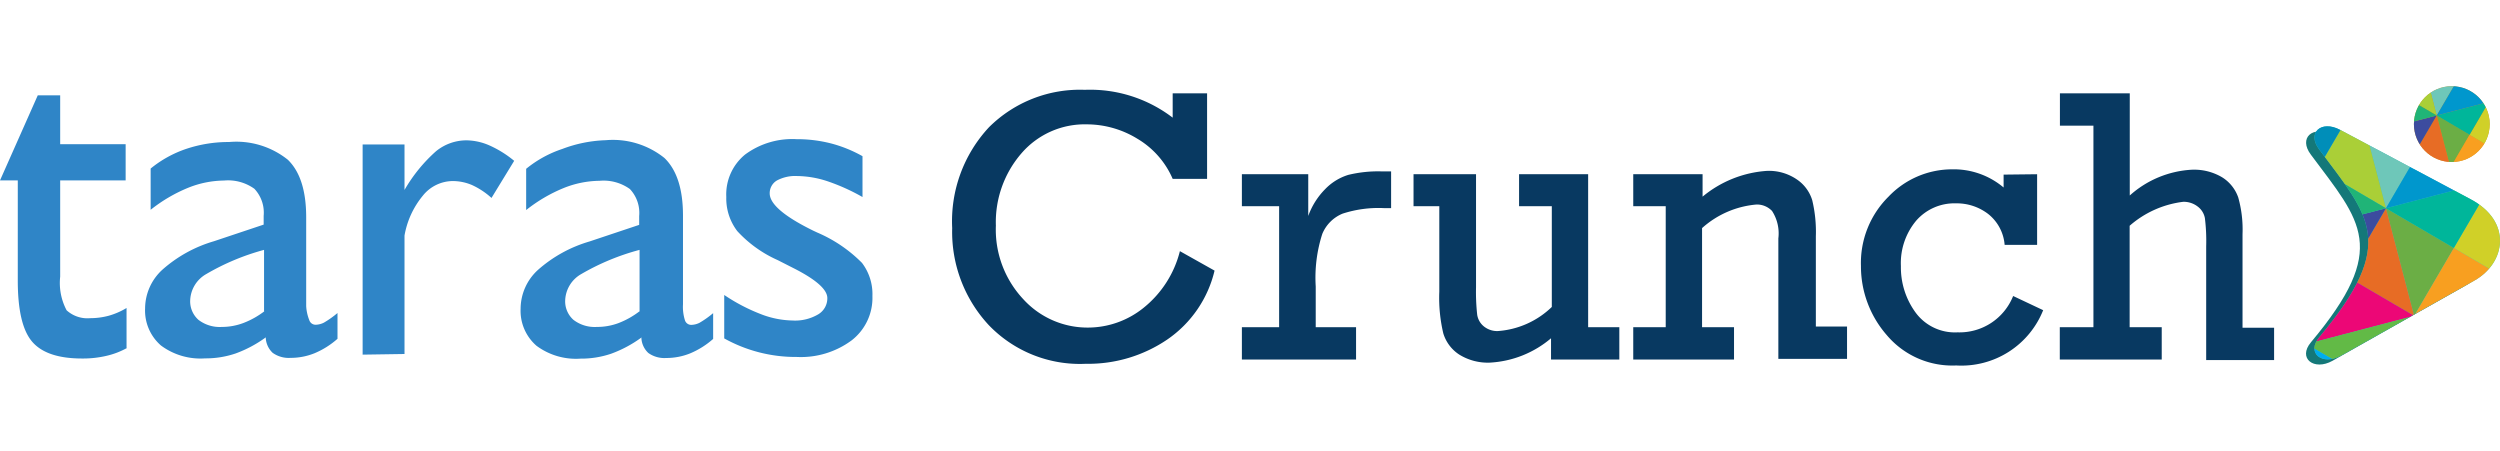 <svg id="Layer_1" data-name="Layer 1" xmlns="http://www.w3.org/2000/svg" xmlns:xlink="http://www.w3.org/1999/xlink" width="194" height="35" viewBox="0 0 194 35"><defs><clipPath id="clip-path"><path d="M192,21.78,181.65,27.6c-1.43.8-2.72-.19-1.67-1.44,6.13-7.32,3.88-9.34,0-14.55-1-1.31.15-2.31,1.6-1.54l10.12,5.38C194.95,17.16,194.48,20.39,192,21.78Z" fill="none" clip-rule="evenodd"/></clipPath><clipPath id="clip-path-2"><circle cx="190.26" cy="9.63" r="2.94" fill="none"/></clipPath></defs><title>TC-logo-website</title><path d="M9.86,27a6.06,6.06,0,0,1-1.63.62,8,8,0,0,1-1.87.2q-2.74,0-3.86-1.3c-.75-.87-1.12-2.45-1.12-4.75V14H0l2.93-6.6H4.67v3.79H9.75V14H4.67v7.47a4.52,4.52,0,0,0,.5,2.61A2.4,2.4,0,0,0,7,24.69a5.53,5.53,0,0,0,1.44-.19,5.64,5.64,0,0,0,1.38-.6V27Zm10.63-2.81V19.39A18.33,18.33,0,0,0,16,21.27a2.45,2.45,0,0,0-1.24,2,1.92,1.92,0,0,0,.64,1.55,2.71,2.71,0,0,0,1.81.55,4.73,4.73,0,0,0,1.69-.31,6.44,6.44,0,0,0,1.62-.91Zm.12,2a9.45,9.45,0,0,1-2.33,1.24,7.22,7.22,0,0,1-2.37.38,5.13,5.13,0,0,1-3.42-1,3.59,3.59,0,0,1-1.23-2.88,4.09,4.09,0,0,1,1.34-3,10.44,10.44,0,0,1,4-2.21l3.86-1.29c0-.1,0-.19,0-.28s0-.23,0-.4a2.7,2.7,0,0,0-.72-2.1,3.5,3.5,0,0,0-2.36-.64,7.65,7.65,0,0,0-2.8.57,11.91,11.91,0,0,0-2.89,1.7v-3.2a8.8,8.8,0,0,1,2.8-1.54,10.39,10.39,0,0,1,3.29-.52,6.39,6.39,0,0,1,4.56,1.38q1.42,1.38,1.42,4.46v6.89A3.46,3.46,0,0,0,24,24.84a.51.51,0,0,0,.5.36,1.5,1.5,0,0,0,.63-.16,7.35,7.35,0,0,0,1.06-.75v2a6.42,6.42,0,0,1-1.78,1.12,4.92,4.92,0,0,1-1.86.36,2.13,2.13,0,0,1-1.39-.39,1.71,1.71,0,0,1-.54-1.23Zm7.53,1.33V11.21h3.25v3.53a12.1,12.1,0,0,1,2.44-3,3.74,3.74,0,0,1,2.35-.85,4.55,4.55,0,0,1,1.79.39,8.33,8.33,0,0,1,1.93,1.2l-1.76,2.88a5.91,5.91,0,0,0-1.51-1,3.83,3.83,0,0,0-1.51-.31A3,3,0,0,0,32.8,15.2a6.63,6.63,0,0,0-1.41,3.08v9.19Zm21.49-3.31V19.39a18.33,18.33,0,0,0-4.53,1.88,2.45,2.45,0,0,0-1.24,2,1.92,1.92,0,0,0,.64,1.55,2.71,2.71,0,0,0,1.81.55A4.73,4.73,0,0,0,48,25.07a6.44,6.44,0,0,0,1.62-.91Zm.12,2a9.45,9.45,0,0,1-2.33,1.24,7.22,7.22,0,0,1-2.37.38,5.13,5.13,0,0,1-3.42-1,3.59,3.59,0,0,1-1.23-2.88,4.09,4.09,0,0,1,1.34-3,10.44,10.44,0,0,1,4-2.21l3.86-1.29c0-.1,0-.19,0-.28s0-.23,0-.4a2.7,2.7,0,0,0-.72-2.1,3.5,3.5,0,0,0-2.36-.64,7.65,7.65,0,0,0-2.8.57,11.91,11.91,0,0,0-2.89,1.7v-3.2a8.8,8.8,0,0,1,2.8-1.54A10.39,10.39,0,0,1,47,10.88a6.39,6.39,0,0,1,4.56,1.38Q53,13.65,53,16.73v6.89a3.46,3.46,0,0,0,.15,1.23.51.51,0,0,0,.5.36,1.5,1.5,0,0,0,.63-.16,7.36,7.36,0,0,0,1.06-.75v2a6.42,6.42,0,0,1-1.78,1.12,4.92,4.92,0,0,1-1.86.36,2.13,2.13,0,0,1-1.39-.39,1.7,1.7,0,0,1-.54-1.23Zm6.45.22V22.89A14.13,14.13,0,0,0,59,24.36a7.07,7.07,0,0,0,2.48.51,3.52,3.52,0,0,0,2-.47,1.44,1.44,0,0,0,.72-1.27q0-1-2.66-2.34l-1.2-.61a9.47,9.47,0,0,1-3.13-2.25,4.17,4.17,0,0,1-.85-2.65A4,4,0,0,1,57.81,12a6.15,6.15,0,0,1,4-1.2,10.63,10.63,0,0,1,2.64.32,10.27,10.27,0,0,1,2.48,1v3.17a15.56,15.56,0,0,0-2.73-1.23,7.74,7.74,0,0,0-2.35-.4,3,3,0,0,0-1.57.35,1.14,1.14,0,0,0-.55,1c0,.82,1.13,1.79,3.4,2.9l.3.14a10.93,10.93,0,0,1,3.46,2.35,4,4,0,0,1,.81,2.57,4.17,4.17,0,0,1-1.61,3.44,6.62,6.62,0,0,1-4.27,1.29,11.39,11.39,0,0,1-5.62-1.44Z" fill="#2f85c7" fill-rule="evenodd"/><path d="M191.31,22.17,181,28c-1.43.8-2.72-.19-1.67-1.44,6.13-7.32,3.88-9.34,0-14.55-1-1.31.15-2.31,1.6-1.54L191,15.84C194.26,17.55,193.8,20.78,191.31,22.17Z" fill="#147879" fill-rule="evenodd"/><path d="M192,21.78,181.65,27.6c-1.43.8-2.72-.19-1.67-1.44,6.13-7.32,3.88-9.34,0-14.55-1-1.31.15-2.31,1.6-1.54l10.12,5.38C194.95,17.16,194.48,20.39,192,21.78Z" fill="#47bfba" fill-rule="evenodd"/><g clip-path="url(#clip-path)"><polygon points="185.15 16.16 190.42 19.24 187.34 24.51 185.15 16.16" fill="#6bae45" fill-rule="evenodd"/><polygon points="185.15 16.16 182.07 21.43 187.34 24.51 185.15 16.16" fill="#e76c25" fill-rule="evenodd"/><polygon points="185.15 16.16 188.23 10.88 182.96 7.8 185.15 16.16" fill="#6ec7b9" fill-rule="evenodd"/><polygon points="185.15 16.16 179.88 13.07 182.96 7.8 185.15 16.16" fill="#aacf37" fill-rule="evenodd"/><polygon points="187.34 24.51 190.42 19.24 195.69 22.32 187.34 24.51" fill="#f89f20" fill-rule="evenodd"/><polygon points="187.34 24.51 182.07 21.43 178.99 26.7 187.34 24.51" fill="#ec0776" fill-rule="evenodd"/><polygon points="187.34 24.51 184.26 29.78 178.99 26.7 187.34 24.51" fill="#62ba46" fill-rule="evenodd"/><polygon points="182.96 7.8 179.88 13.07 174.61 9.99 182.96 7.8" fill="#008eb9" fill-rule="evenodd"/><polygon points="193.5 13.97 190.42 19.24 195.69 22.32 193.5 13.97" fill="#d0d028" fill-rule="evenodd"/><polygon points="181.18 35.05 184.26 29.78 178.99 26.7 181.18 35.05" fill="#00adee" fill-rule="evenodd"/><polygon points="185.15 16.16 190.42 19.24 193.5 13.97 185.15 16.16" fill="#00b69a" fill-rule="evenodd"/><polygon points="185.15 16.16 182.07 21.43 176.8 18.34 185.15 16.16" fill="#3c4c9f" fill-rule="evenodd"/><polygon points="185.15 16.16 188.23 10.88 193.5 13.97 185.15 16.16" fill="#0097cd" fill-rule="evenodd"/><polygon points="185.15 16.16 179.88 13.07 176.8 18.34 185.15 16.16" fill="#20b477" fill-rule="evenodd"/></g><circle cx="190.26" cy="9.63" r="2.94" fill="#c6952c"/><g clip-path="url(#clip-path-2)"><polygon points="189.09 8.96 191.64 10.46 190.15 13.01 189.09 8.96" fill="#6bae45" fill-rule="evenodd"/><polygon points="189.09 8.96 187.59 11.52 190.15 13.01 189.09 8.96" fill="#e76c25" fill-rule="evenodd"/><polygon points="189.09 8.96 190.58 6.41 188.03 4.92 189.09 8.96" fill="#6ec7b9" fill-rule="evenodd"/><polygon points="189.09 8.96 186.53 7.47 188.03 4.92 189.09 8.96" fill="#aacf37" fill-rule="evenodd"/><polygon points="190.15 13.01 191.64 10.46 194.19 11.95 190.15 13.01" fill="#f89f20" fill-rule="evenodd"/><polygon points="190.15 13.01 187.59 11.52 186.1 14.07 190.15 13.01" fill="#ec0776" fill-rule="evenodd"/><polygon points="190.15 13.01 188.65 15.56 186.1 14.07 190.15 13.01" fill="#62ba46" fill-rule="evenodd"/><polygon points="188.03 4.92 186.53 7.47 183.98 5.98 188.03 4.92" fill="#008eb9" fill-rule="evenodd"/><polygon points="193.13 7.91 191.64 10.46 194.19 11.95 193.13 7.91" fill="#d0d028" fill-rule="evenodd"/><polygon points="187.16 18.11 188.65 15.56 186.1 14.07 187.16 18.11" fill="#00adee" fill-rule="evenodd"/><polygon points="189.09 8.96 191.64 10.46 193.13 7.91 189.09 8.96" fill="#00b69a" fill-rule="evenodd"/><polygon points="189.09 8.96 187.59 11.52 185.04 10.02 189.09 8.96" fill="#3c4c9f" fill-rule="evenodd"/><polygon points="189.09 8.96 190.58 6.41 193.13 7.91 189.09 8.96" fill="#0097cd" fill-rule="evenodd"/><polygon points="189.09 8.96 186.53 7.47 185.04 10.02 189.09 8.96" fill="#20b477" fill-rule="evenodd"/></g><path d="M91.56,19.49,94.25,21a9,9,0,0,1-3.66,5.34,10.91,10.91,0,0,1-6.33,1.89,9.8,9.8,0,0,1-7.53-3,10.62,10.62,0,0,1-2.84-7.53,10.7,10.7,0,0,1,2.85-7.82,10,10,0,0,1,7.44-2.91A10.55,10.55,0,0,1,91,9.13V7.24h2.67v6.64H91a6.69,6.69,0,0,0-2.75-3.12,7.51,7.51,0,0,0-3.9-1.11,6.48,6.48,0,0,0-5.07,2.23,8.15,8.15,0,0,0-2,5.63,7.89,7.89,0,0,0,2.12,5.7,6.74,6.74,0,0,0,5,2.21,6.88,6.88,0,0,0,4.35-1.54A8.19,8.19,0,0,0,91.56,19.49Z" fill="#083961"/><path d="M99.26,25.39V16H96.37V13.52h5.15v3.24a5.7,5.7,0,0,1,1.32-2.09,4.2,4.2,0,0,1,1.79-1.1,9.83,9.83,0,0,1,2.58-.27h.74v2.85h-.56a9,9,0,0,0-3.21.43,2.89,2.89,0,0,0-1.57,1.57,11.1,11.1,0,0,0-.51,4.08v3.16h3.13v2.51H96.37V25.39Z" fill="#083961"/><path d="M125.66,25.39v2.51h-5.3V26.25a8,8,0,0,1-4.75,1.89,4.2,4.2,0,0,1-2.38-.63A3,3,0,0,1,112,25.87a11.94,11.94,0,0,1-.31-3.23V16h-2V13.52h4.85v8.76a16.31,16.31,0,0,0,.09,2.14,1.44,1.44,0,0,0,.52.91,1.64,1.64,0,0,0,1.08.36,6.7,6.7,0,0,0,4.19-1.87V16h-2.54V13.52h5.36V25.39Z" fill="#083961"/><path d="M132.12,13.52v1.74a8.73,8.73,0,0,1,5-2,3.84,3.84,0,0,1,2.31.66,3,3,0,0,1,1.2,1.62,10.53,10.53,0,0,1,.28,2.8v7h2.42v2.51H138V18.5a3.2,3.2,0,0,0-.49-2.13,1.62,1.62,0,0,0-1.2-.5,7.24,7.24,0,0,0-4.23,1.83v7.69h2.48v2.51h-7.82V25.39h2.52V16h-2.52V13.52Z" fill="#083961"/><path d="M158.08,13.52V19h-2.52a3.4,3.4,0,0,0-1.27-2.39,4,4,0,0,0-2.5-.83,3.93,3.93,0,0,0-3.09,1.34,5.13,5.13,0,0,0-1.19,3.53,5.93,5.93,0,0,0,1.13,3.59,3.79,3.79,0,0,0,3.27,1.55,4.48,4.48,0,0,0,4.31-2.82l2.33,1.1a6.83,6.83,0,0,1-6.75,4.29A6.65,6.65,0,0,1,146.41,26a8.11,8.11,0,0,1-2-5.37,7.23,7.23,0,0,1,2.14-5.37,6.81,6.81,0,0,1,4.93-2.12,6,6,0,0,1,4,1.41v-1Z" fill="#083961"/><path d="M162.45,25.39V9.75h-2.6V7.24h5.42v7.93a7.84,7.84,0,0,1,4.82-2,4.25,4.25,0,0,1,2.35.59,3,3,0,0,1,1.25,1.57,9.23,9.23,0,0,1,.33,2.84v7.26h2.45v2.51h-5.27V19.11a14.48,14.48,0,0,0-.1-2.18,1.45,1.45,0,0,0-.57-.91,1.77,1.77,0,0,0-1.11-.36,7.73,7.73,0,0,0-4.16,1.86v7.87h2.49v2.51h-7.91V25.39Z" fill="#083961"/></svg>